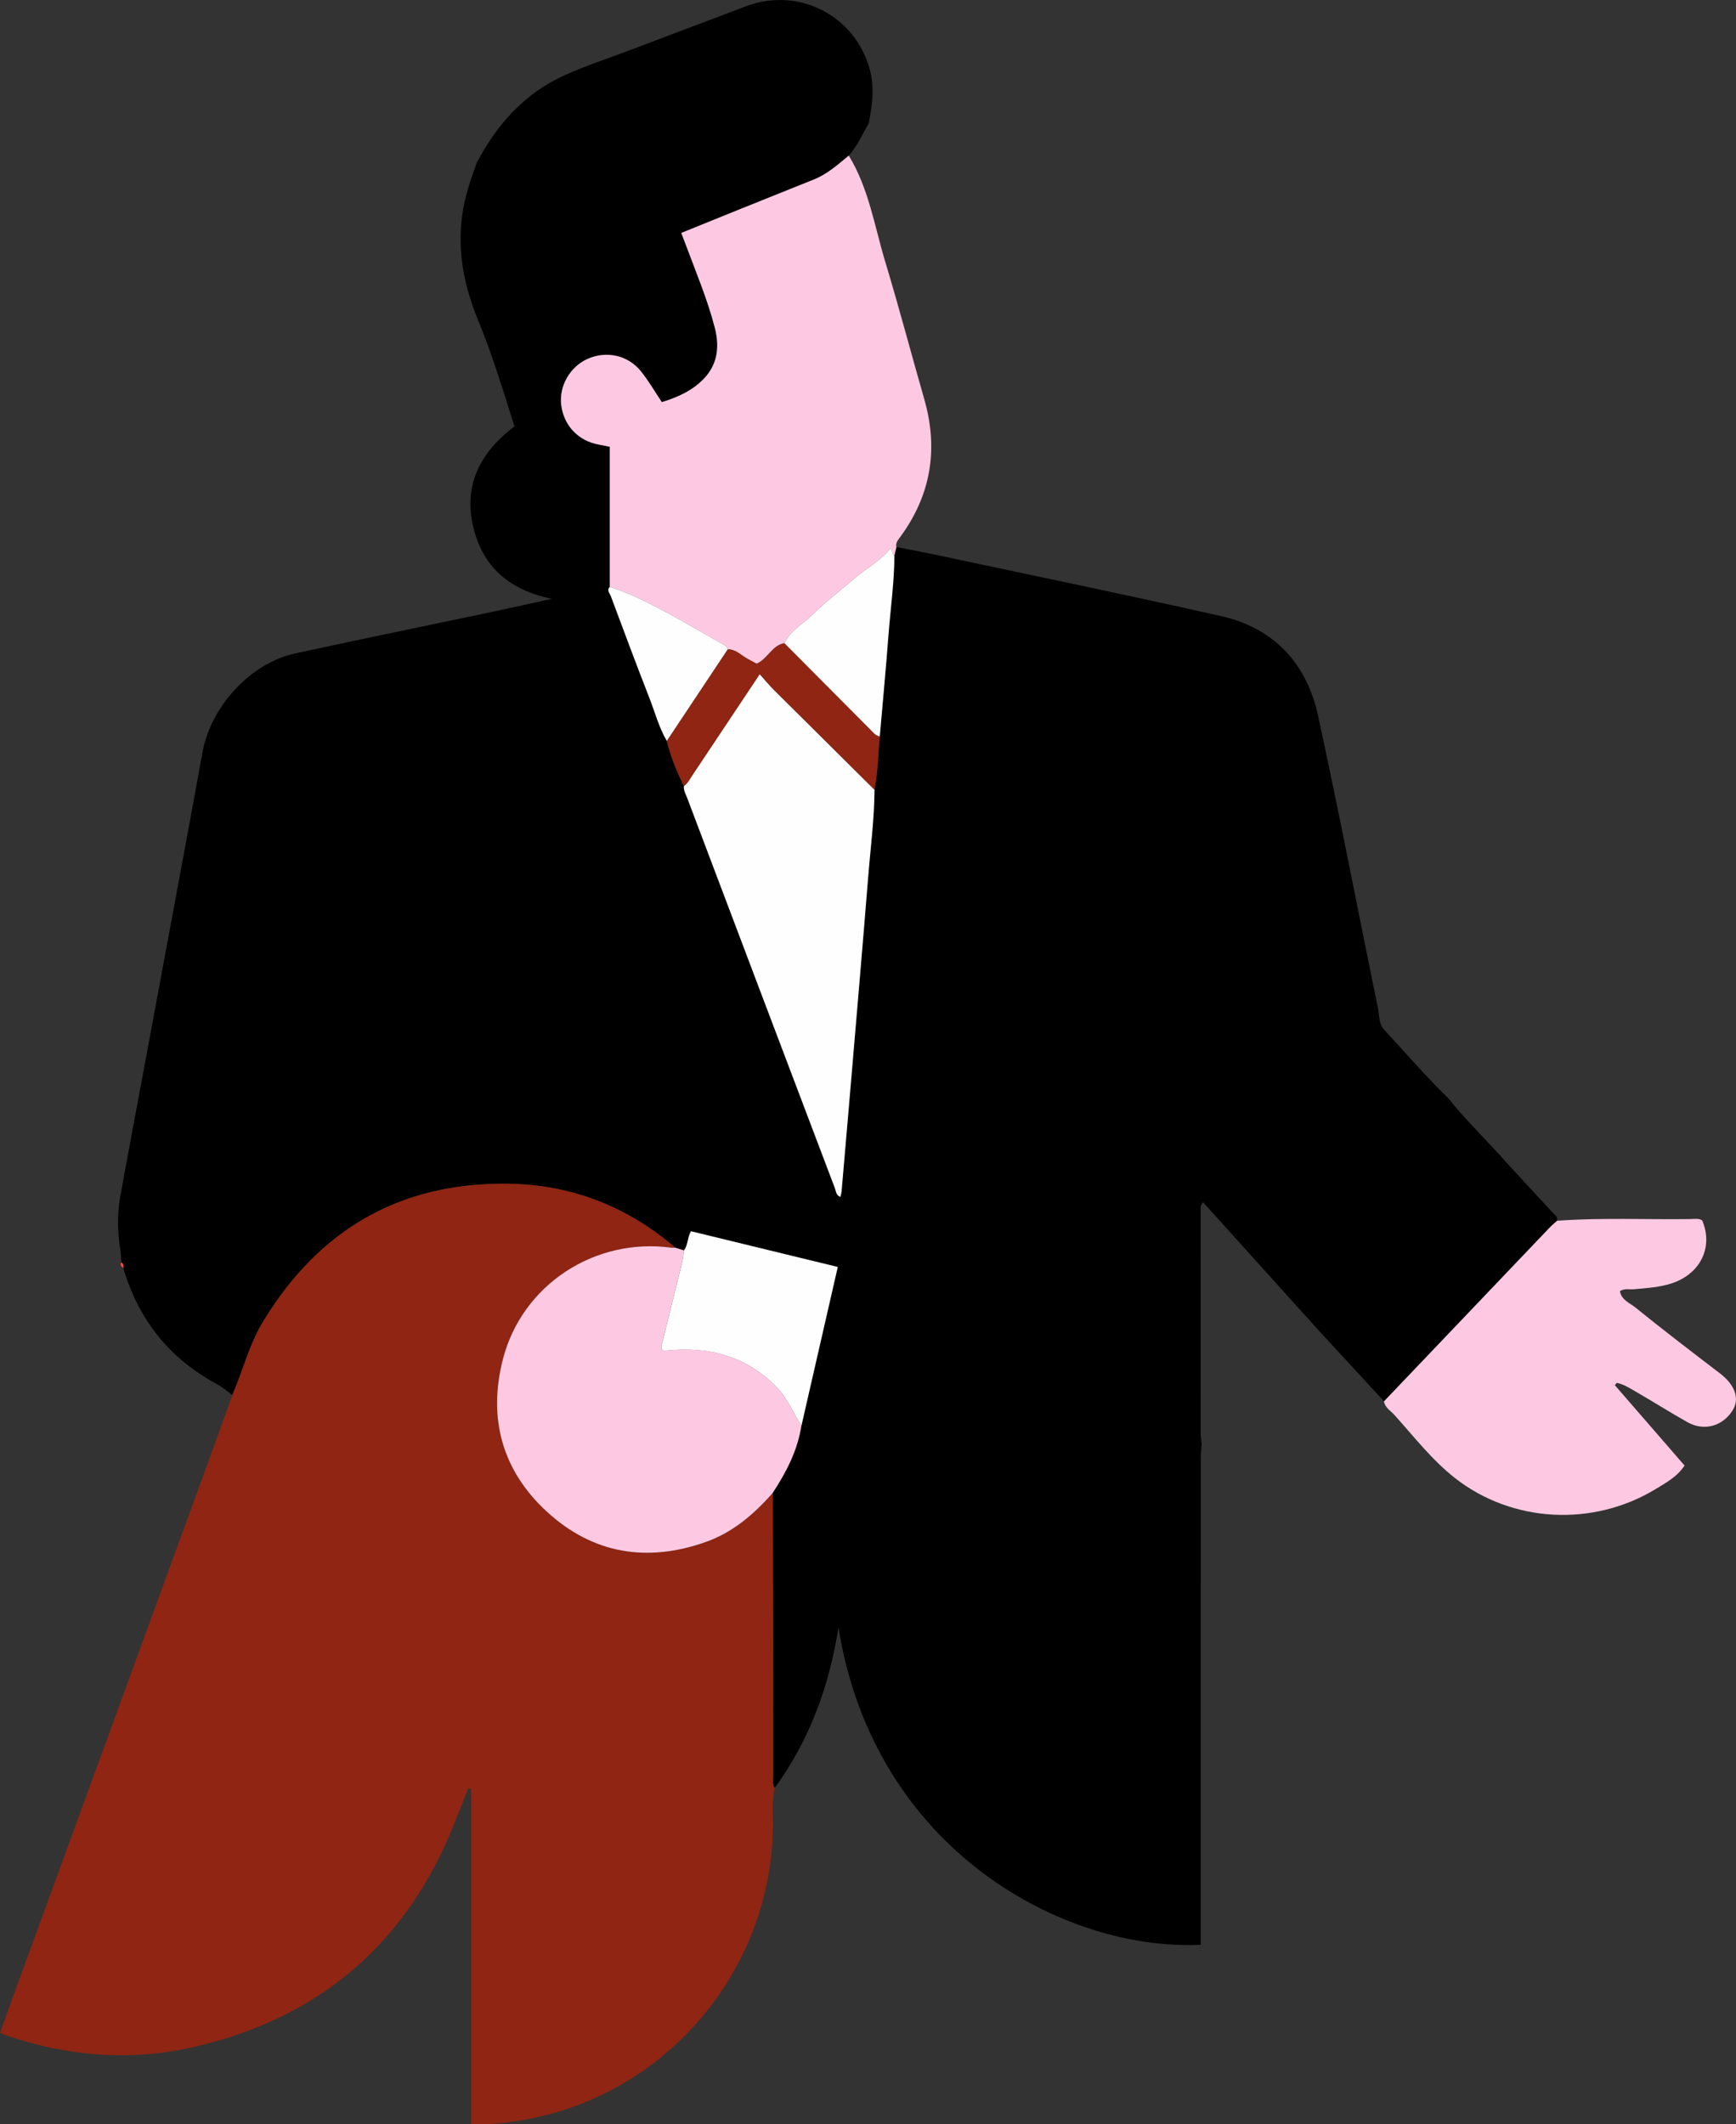 <?xml version="1.0" encoding="UTF-8"?>
<svg id="Layer_2" data-name="Layer 2" xmlns="http://www.w3.org/2000/svg" viewBox="0 0 419.74 513.64">
  <rect x="0" y="0" width="419.74" height="513.64" fill="#333333" stroke="none"/>
  <defs>
    <style>
      .cls-1 {
        fill: #fa493c;
      }

      .cls-2 {
        fill: #fdc9e2;
      }

      .cls-3 {
        fill: #fefefe;
      }

      .cls-4 {
        fill: #8f2512;
      }
    </style>
  </defs>
  <g id="Layer_1-2" data-name="Layer 1">
    <g id="U0RMZt.tif">
      <g>
        <path d="M350.12,265.5c3.91,4.91,8.41,9.29,12.61,13.94,4.16,4.6,8.41,9.13,12.61,13.7,.54,.58,1.34,1.05,1.15,2.06-.61,.55-1.25,1.07-1.81,1.66-13.35,13.99-26.69,27.99-40.03,41.99-5.25-5.69-10.49-11.37-15.74-17.06-9.32-10.34-18.65-20.69-28-31.06-.86,.83-.6,1.54-.6,2.16-.02,17.98-.02,35.97,0,53.95,0,.74,.16,1.48,.24,2.21-.08,1.07-.22,2.15-.22,3.22-.01,38.19,0,76.37-.01,114.56,0,1.15,0,2.29,0,3.42-32.82,1.62-78.97-22.74-87.59-76.72-2.31,14.61-7.14,27.42-15.42,38.81-.59-.82-.36-1.77-.36-2.66-.01-12.74,0-25.47-.01-38.21-.01-10.15-.06-20.31-.1-30.46,3.28-5.02,6.02-10.26,6.94-16.29,2.92-12.76,5.84-25.52,8.78-38.36-12.14-2.95-23.83-5.8-35.5-8.64-.9,1.62-.67,3.37-1.71,4.64-.69-.22-1.38-.43-2.06-.65-11.67-10.02-25.23-15.3-40.56-15.48-26-.3-45.58,11.08-59.06,33.23-3.4,5.59-4.94,11.94-7.5,17.88-1.21-.88-2.34-1.91-3.64-2.61-11.53-6.17-19.03-15.58-22.71-28.09,.05-.54,.12-1.09-.52-1.37,0,0,.03,.1,.03,.1-.06-.9-.03-1.82-.18-2.71-.74-4.47-.87-8.96-.06-13.42,2.5-13.74,5.1-27.45,7.64-41.18,4.09-22.07,8.23-44.12,12.24-66.2,2-11.01,11.56-21.5,22.36-23.85,16-3.48,32.05-6.76,48.07-10.14,4.48-.95,8.95-1.96,14-3.07-9.23-1.93-15.51-6.62-18.29-14.99-3.65-11.04,.15-19.84,9.28-26.7-2.74-8.65-5.32-17.25-8.74-25.55-3.37-8.16-5.08-16.49-3.93-25.32,.59-4.48,2.03-8.71,3.57-12.92,4.81-9.14,11.4-16.6,20.9-20.97,5.11-2.35,10.5-4.1,15.78-6.1,9.47-3.59,18.94-7.16,28.42-10.74,12.86-4.85,26.7,2.42,30.03,15.74,1.06,4.24,.42,8.41-.38,12.58-1.56,2.62-2.7,5.5-4.83,7.77-2.61,2.17-5.15,4.45-8.35,5.75-6.08,2.46-12.17,4.88-18.25,7.33-4.6,1.85-9.19,3.72-13.9,5.63,.4,1.04,.72,1.88,1.04,2.72,2.48,6.69,5.28,13.27,7.07,20.19,1.13,4.37,.78,8.64-2.48,12.16-2.79,3.01-6.38,4.64-10.33,5.84-1.73-2.58-3.22-5.19-5.08-7.49-3.16-3.9-8.38-4.98-12.88-2.96-4.26,1.91-6.92,6.59-6.36,11.16,.62,4.99,4.17,8.7,9.12,9.56,.73,.13,1.44,.29,2.62,.53,0,11.31,0,22.6,0,33.89-.81,.84,0,1.55,.26,2.22,3.07,8.24,6.13,16.48,9.34,24.67,1.35,3.46,2.29,7.1,4.19,10.34,.92,3.82,2.41,7.42,4.13,10.93-.11,1.05,.45,1.94,.79,2.85,11.89,31.48,23.8,62.95,35.73,94.41,.27,.71,.25,1.69,1.31,2.08,.11-.51,.26-.97,.3-1.45,.6-6.88,1.19-13.76,1.78-20.64,1.56-18.41,3.16-36.81,4.64-55.23,.57-7.04,1.49-14.06,1.53-21.14,.84-4.23,.89-8.54,1.27-12.82,.71-8.2,1.49-16.39,2.11-24.6,.48-6.38,1.4-12.72,1.43-19.14,.16-.71,.33-1.41,.49-2.12,3.34,.66,6.69,1.28,10.02,1.99,22.83,4.87,45.71,9.58,68.48,14.71,12.85,2.9,20.74,11.51,23.48,24.16,5.11,23.55,9.65,47.22,14.49,70.82,.34,1.67,.14,3.59,1.41,4.97,5.14,5.54,10.06,11.3,15.5,16.57Z"/>
        <path class="cls-4" d="M56.17,337.34c2.56-5.93,4.09-12.28,7.5-17.88,13.47-22.14,33.06-33.53,59.06-33.23,15.33,.18,28.89,5.46,40.56,15.48-.33,0-.67,.04-.99,0-18.49-2.53-36.07,8.98-40.69,26.94-3.67,14.27-.22,26.91,10.6,36.87,11.13,10.24,24.27,12.4,38.53,7.32,6.54-2.33,11.59-6.71,16.1-11.82,.03,10.15,.08,20.31,.1,30.46,.02,12.74,0,25.47,.01,38.21,0,.9-.23,1.84,.36,2.66-.73,3.11-.39,6.29-.43,9.43-.46,34.9-25.9,64.84-60.25,70.83-4.1,.72-8.21,1.19-12.72,.99v-81.03l-.69-.15c-1.11,2.78-2.22,5.57-3.31,8.35-11.46,29.05-32.51,47.13-62.82,54.16-15.32,3.56-30.59,2.37-45.51-2.74-.46-.16-.89-.37-1.57-.65,1.23-3.42,2.41-6.76,3.63-10.09,15.16-41.55,30.34-83.09,45.5-124.64,2.36-6.48,4.7-12.97,7.05-19.46Z"/>
        <path class="cls-2" d="M334.64,338.84c13.34-14,26.68-28,40.03-41.99,.56-.59,1.21-1.11,1.81-1.66,10.71-.8,21.45-.26,32.17-.41,.98-.01,2-.24,2.91,.31,2.7,6.34-.28,12.72-7.05,15.12-3.08,1.09-6.32,1.24-9.54,1.54-1.04,.1-2.15-.28-3.29,.45,.34,2.17,2.41,2.88,3.74,3.96,6.69,5.43,13.55,10.66,20.4,15.9,3.71,2.83,4.91,6.19,3.04,9.07-2.45,3.79-6.9,4.99-10.88,2.75-4.19-2.36-8.26-4.94-12.43-7.35-1.46-.84-2.92-1.79-4.61-2.15-.17,.18-.34,.36-.51,.55,5.57,6.42,11.15,12.84,16.87,19.44-1.79,2.74-4.54,4.2-7.09,5.75-15.05,9.1-34.53,8.14-48.38-2.69-5.56-4.35-9.94-10.02-14.66-15.27-.91-1.01-2.28-1.75-2.54-3.29Z"/>
        <path class="cls-1" d="M29.29,305.27c.65,.27,.58,.82,.52,1.37-.46-.35-.82-.73-.52-1.37Z"/>
        <path class="cls-2" d="M205.21,37.61c4.87,7.95,6.23,17.12,8.87,25.83,3.32,10.97,6.23,22.06,9.39,33.07,3.46,12.06,1.65,23.17-5.8,33.32-.54,.74-1.18,1.43-.94,2.46-.16,.71-.33,1.41-.49,2.12-.74-.31-.16-1.29-1.01-1.75-2.49,3.11-6.1,4.94-9.08,7.57-3.11,2.74-6.5,5.19-9.39,8.13-2.36,2.4-5.6,3.94-7.11,7.17-2.99,.55-3.98,3.76-6.7,4.98-.76-.41-1.62-.85-2.46-1.34-1.46-.85-2.68-2.19-4.55-2.14-.14-.61-.54-.9-1.1-1.21-4.49-2.49-8.9-5.14-13.42-7.57-4.51-2.42-9.06-4.79-13.98-6.32v-33.89c-1.18-.24-1.9-.4-2.62-.53-4.95-.86-8.5-4.57-9.12-9.56-.57-4.57,2.1-9.25,6.36-11.16,4.5-2.02,9.72-.94,12.88,2.96,1.86,2.3,3.35,4.9,5.08,7.49,3.95-1.21,7.54-2.84,10.33-5.84,3.26-3.52,3.61-7.79,2.48-12.16-1.79-6.92-4.58-13.5-7.07-20.19-.31-.84-.64-1.68-1.04-2.72,4.71-1.91,9.3-3.78,13.9-5.63,6.08-2.45,12.17-4.87,18.25-7.33,3.2-1.3,5.74-3.57,8.35-5.75Z"/>
        <path class="cls-2" d="M186.83,361.01c-4.51,5.11-9.57,9.49-16.1,11.82-14.26,5.08-27.4,2.92-38.53-7.32-10.82-9.96-14.26-22.6-10.6-36.87,4.62-17.96,22.2-29.46,40.69-26.94,.32,.04,.66,0,.99,0,.69,.22,1.38,.43,2.06,.65-.1,.82-.12,1.66-.32,2.45-1.59,6.52-3.2,13.02-4.82,19.53-.18,.71-.63,1.39-.07,2.1,.17,.07,.33,.19,.47,.17,10.55-1.19,19.91,1.19,27.45,9.11,2.51,2.63,3.75,6.04,5.71,9-.91,6.03-3.66,11.27-6.94,16.29Z"/>
        <path class="cls-3" d="M211.44,190.96c-.04,7.08-.97,14.1-1.53,21.14-1.48,18.41-3.08,36.82-4.64,55.23-.58,6.88-1.17,13.76-1.78,20.64-.04,.48-.2,.94-.3,1.45-1.06-.39-1.04-1.36-1.31-2.08-11.93-31.46-23.84-62.93-35.73-94.41-.35-.92-.9-1.8-.79-2.86,.97-.71,1.48-1.78,2.12-2.74,5.31-7.96,10.6-15.92,16.21-24.33,1.27,1.41,2.32,2.69,3.49,3.86,8.08,8.04,16.18,16.06,24.27,24.09Z"/>
        <path class="cls-3" d="M193.77,344.72c-1.96-2.96-3.21-6.37-5.71-9-7.54-7.92-16.89-10.3-27.45-9.11-.14,.02-.3-.1-.47-.17-.55-.71-.1-1.39,.07-2.1,1.62-6.51,3.23-13.01,4.82-19.53,.19-.8,.22-1.63,.32-2.45,1.04-1.27,.8-3.01,1.71-4.64,11.67,2.84,23.36,5.68,35.5,8.64-2.94,12.84-5.86,25.6-8.78,38.36Z"/>
        <path class="cls-4" d="M211.44,190.96c-8.09-8.03-16.19-16.04-24.27-24.09-1.17-1.16-2.21-2.44-3.49-3.86-5.6,8.41-10.9,16.37-16.21,24.33-.64,.96-1.15,2.03-2.12,2.74-1.72-3.51-3.21-7.11-4.13-10.93,4.91-7.38,9.81-14.75,14.72-22.13,1.88-.05,3.1,1.29,4.55,2.14,.84,.49,1.7,.93,2.46,1.34,2.72-1.22,3.71-4.43,6.7-4.98,7.26,7.31,14.51,14.62,21.78,21.91,.33,.33,.84,.47,1.27,.7-.38,4.28-.43,8.59-1.27,12.82Z"/>
        <path class="cls-3" d="M212.71,178.13c-.43-.23-.94-.37-1.27-.7-7.27-7.29-14.52-14.6-21.78-21.91,1.51-3.23,4.75-4.77,7.11-7.17,2.89-2.94,6.29-5.39,9.39-8.13,2.98-2.63,6.59-4.46,9.08-7.57,.85,.46,.27,1.44,1.01,1.75-.03,6.41-.94,12.76-1.43,19.14-.62,8.21-1.4,16.4-2.11,24.6Z"/>
        <path class="cls-3" d="M175.94,157.02c-4.91,7.38-9.81,14.75-14.72,22.13-1.9-3.24-2.83-6.88-4.19-10.34-3.2-8.19-6.27-16.43-9.34-24.67-.25-.67-1.06-1.39-.26-2.22,4.92,1.53,9.47,3.9,13.98,6.32,4.53,2.43,8.93,5.07,13.42,7.57,.56,.31,.96,.6,1.1,1.21Z"/>
      </g>
    </g>
  </g>
</svg>